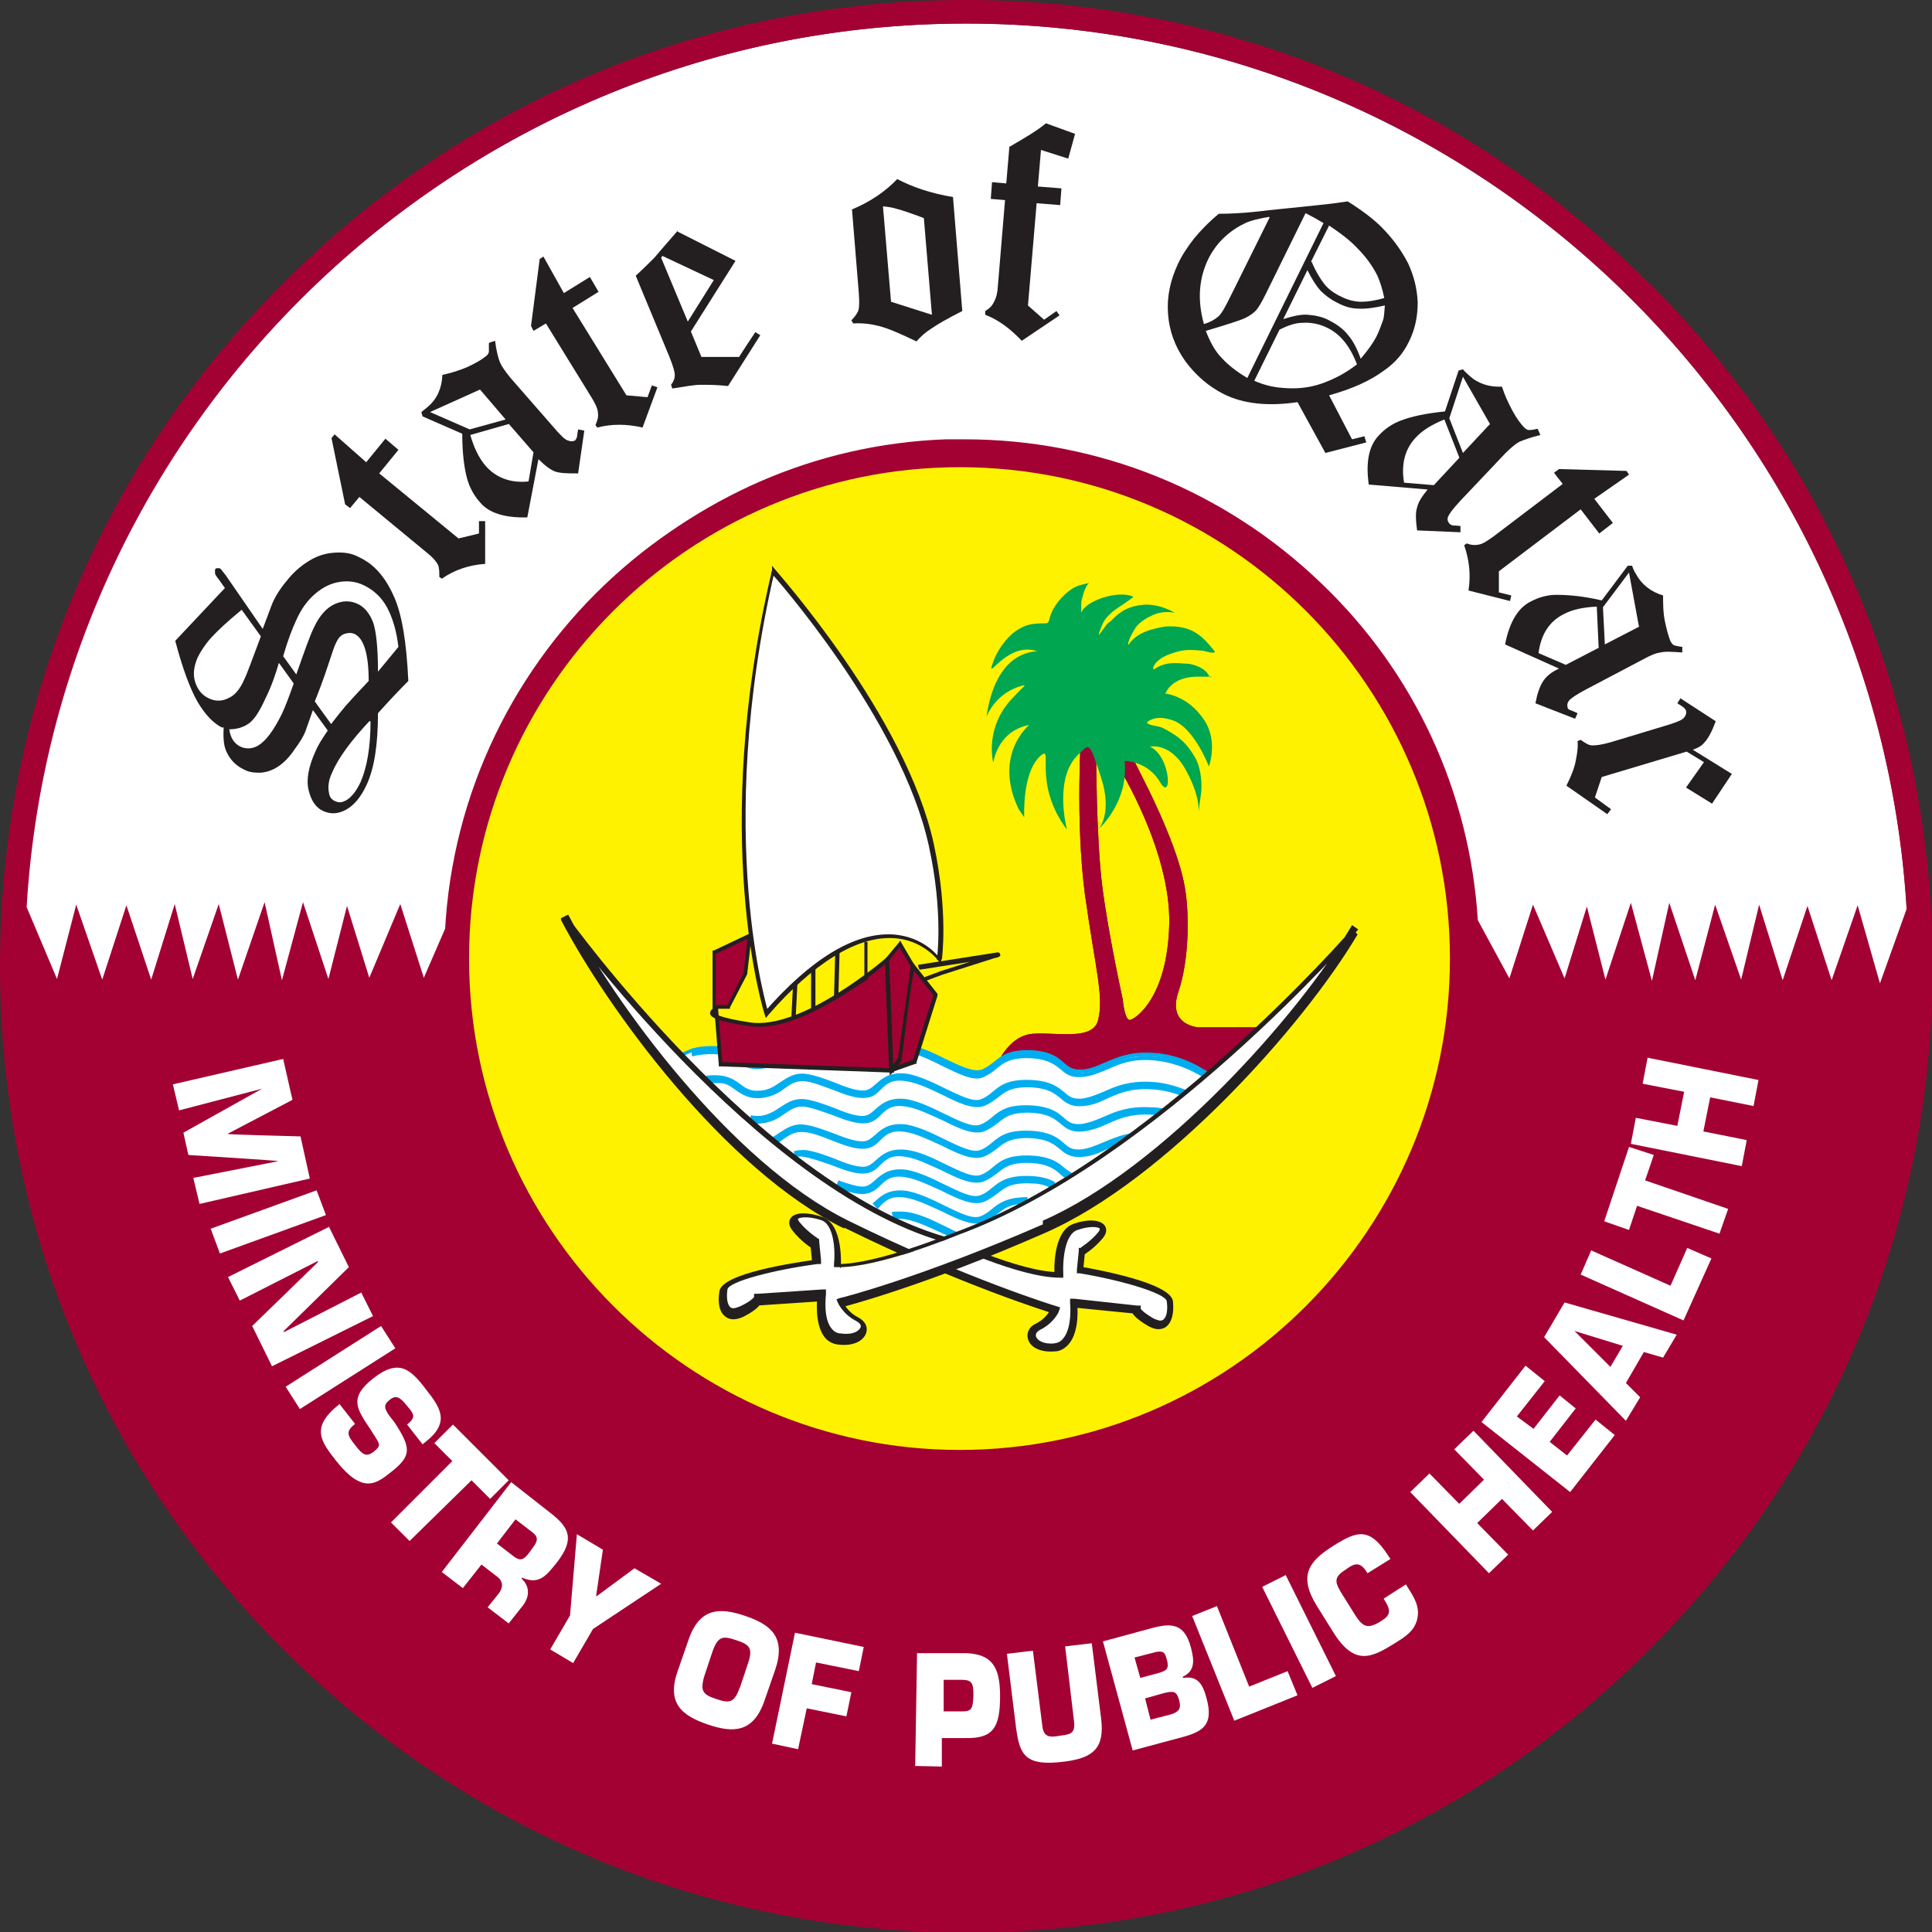 <?xml version="1.0" encoding="UTF-8"?> <svg xmlns="http://www.w3.org/2000/svg" xmlns:xlink="http://www.w3.org/1999/xlink" version="1.1" viewBox="0 0 311.8 311.8"><rect x="0" y="0" width="311.8" height="311.8" fill="#333333" stroke="none"/><defs><style> .cls-1 { fill: #a30134; } .cls-2 { fill: #00aeef; } .cls-3 { fill: #fff200; } .cls-4 { fill: #fff; } .cls-5 { fill: none; } .cls-6 { fill: #231f20; } .cls-7 { fill: #00a650; } .cls-8 { clip-path: url(#clippath); } </style><clipPath id="clippath"><rect class="cls-5" width="311.8" height="311.8"></rect></clipPath></defs><g><g id="Layer_1"><g id="surface1"><path class="cls-4" d="M155.9,3.8C72,3.8,3.8,72,3.8,155.9s68.2,152.1,152.1,152.1,152.1-68.2,152.1-152.1S239.8,3.8,155.9,3.8"></path><g class="cls-8"><path class="cls-1" d="M155.9,3.8c80.8,0,147,63.3,151.8,142.9l-4.3,12-3.6-12.6-4.2,12.1-3.9-12-4,12-3.8-12.2-2.9,12.1-4.2-12.1-3.2,12.2-4.2-12.5-2.8,12.6-3.4-12.6-4.1,12.4-3-11.8-3.6,11.6-5.1-11.9-3.8,11.9-5.1-9.4c-1.3-20.7-10.2-40-25.3-54.4-15.5-14.9-35.9-23.2-57.5-23.2s-2.1,0-3.1,0c-42.4,1.6-76.3,34.9-79.6,76.3l-4.6,10.6-3.8-11.9-5,11.9-3.6-11.6-3,11.8-4.1-12.4-3.4,12.6-2.8-12.6-4.3,12.5-3.1-12.2-4.2,12.1-2.9-12.1-3.8,12.2-4-12-3.9,12-4.2-12.1-3.1,12-4.9-11.6C9,67,75.2,3.8,155.9,3.8M74.7,157c-1.7-44.6,33.3-82.3,78-83.9,1,0,2,0,3,0,43.8,0,79.3,34.3,80.9,78,0,1,0,2,0,3.1-1.9,18-6.4,32-12.4,43-13.8,21.9-37.8,36.9-65.6,37.9-1,0-2,0-3,0-33.2,0-61.7-19.8-74.2-48.4-2.7-6.6-4.5-13.1-5.6-18.9-.6-3.5-1-7-1.1-10.7M266.1,45.7C236.7,16.2,197.6,0,155.9,0S75.1,16.2,45.7,45.7C16.2,75.1,0,114.3,0,155.9s16.2,80.8,45.7,110.3c29.5,29.4,68.6,45.7,110.3,45.7s80.8-16.2,110.2-45.7c29.4-29.4,45.7-68.6,45.7-110.3s-16.2-80.8-45.7-110.2"></path></g><path class="cls-3" d="M73.7,154.7c0-44.9,36.3-81.3,81.2-81.3s81.2,36.4,81.2,81.3-36.3,81.3-81.2,81.3-81.2-36.4-81.2-81.3"></path><path class="cls-1" d="M154.9,238c45.9,0,83.2-37.4,83.2-83.3s-37.3-83.3-83.2-83.3-83.2,37.4-83.2,83.3,37.3,83.3,83.2,83.3M75.7,154.7c0-43.7,35.5-79.3,79.2-79.3s79.1,35.6,79.1,79.3-35.5,79.3-79.1,79.3-79.2-35.6-79.2-79.3"></path><path class="cls-1" d="M180.6,123.9s8.4,13.5,8.1,25.3c-.3,11.8-5.4,15.2-6.3,15.4-.9.2-1.2-3.3-1.2-3.3,0,0-2.3-10.4-3.3-18.2-1-7.8-1-22.3-1-22.3l-2.4-3s-1,14.5.6,26.6c1.7,12.1,3.1,16.5,2.1,20.3-1,3.8-8.8,1.3-11.8,2.4-3,1-4.5,4.7-4.5,4.7l33,2.8,10.2-8.8h-10.7s-5.1-.3-3.2-5.8c1.7-5,1.9-13,.8-17.9-1.4-6.6-6.4-16.2-6.4-16.2l-2.7-5.4-7.4-2.7"></path><path class="cls-1" d="M180.6,123.9s8.4,13.5,8.1,25.3c-.3,11.8-5.4,15.2-6.3,15.4-.9.2-1.2-3.3-1.2-3.3,0,0-2.3-10.4-3.3-18.2-1-7.8-1-22.3-1-22.3l-2.4-3s-1,14.5.6,26.6c1.7,12.1,3.1,16.5,2.1,20.3-1,3.8-8.8,1.3-11.8,2.4-3,1-4.5,4.7-4.5,4.7l33,2.8,10.2-8.8h-10.7s-5.1-.3-3.2-5.8c1.7-5,1.9-13,.8-17.9-1.4-6.6-6.4-16.2-6.4-16.2l-2.7-5.4-7.4-2.7"></path><path class="cls-4" d="M195.6,173.1c-11.7,10.1-26.5,21-41.3,26.3l-2,.5c-15.4-4.5-30.9-17.7-42.5-29.7l1.7-.7s2-.7,4.7-.3c2.7.3,3,2.7,6.4,2.4,3.4-.3,4.1-3,7.1-2.7,3,.3,6.7,2.7,9.4,2.7s2.7-3.4,7.1-2.7c4.4.7,9.4,5.1,12.1,4.1,2.7-1,2.7-3.4,8.1-3,5.4.3,4.4,3.4,8.1,3,3.7-.3,5.4-3,11.1-2.7,4.6.3,8.1,2.5,9.3,3.4"></path><path class="cls-2" d="M195.4,172.8c-14.9,12.9-28.8,21.8-41.2,26.3h0s-2,.5-2,.5h.2c-15.8-4.6-31.7-18.6-42.3-29.6v.5c-.1,0,1.6-.7,1.6-.7,0,0,2-.6,4.6-.3,1.1.1,1.8.6,2.5,1.1,1,.7,2,1.4,4,1.2,1.7-.2,2.7-.9,3.7-1.6,1-.7,1.9-1.3,3.3-1.1,1.4.2,3,.8,4.5,1.4,1.8.7,3.5,1.4,5,1.4s2-.7,2.7-1.3c1-.9,1.9-1.8,4.3-1.4,1.9.3,3.9,1.3,5.9,2.3,2.5,1.2,4.8,2.4,6.4,1.8.9-.4,1.6-.9,2.2-1.4,1.2-1,2.3-1.9,5.8-1.7,2.7.2,3.7,1,4.6,1.8.8.7,1.6,1.4,3.5,1.2,1.5-.1,2.7-.7,4-1.2,1.8-.8,3.7-1.7,7.1-1.5,4.5.3,7.9,2.4,9.2,3.3l.4-.5c-1.3-.9-4.8-3.2-9.5-3.4-3.5-.2-5.5.7-7.4,1.5-1.2.5-2.4,1.1-3.8,1.2-1.6.1-2.2-.4-3-1.1-.9-.8-2.1-1.8-5-2-3.7-.2-5,.8-6.2,1.8-.6.5-1.2.9-2,1.3-1.4.5-3.6-.6-5.9-1.7-2-1-4.1-2-6.1-2.3-2.7-.4-3.8.6-4.8,1.5-.7.6-1.3,1.2-2.3,1.2s-3-.6-4.8-1.3c-1.6-.6-3.2-1.2-4.6-1.4-1.7-.2-2.7.5-3.8,1.2-.9.6-1.9,1.3-3.4,1.4-1.8.2-2.7-.4-3.6-1.1-.7-.5-1.5-1.1-2.8-1.2-2.7-.3-4.8.3-4.9.4,0,0-1.7.7-1.7.7l-.4.2.3.3c10.6,11.1,26.7,25.2,42.6,29.8h0s0,0,0,0l2-.5h0c12.5-4.5,26.4-13.4,41.4-26.4"></path><path class="cls-7" d="M193.7,130.9v.5s0-.1,0-.5"></path><path class="cls-7" d="M188.1,111.9s.9-2.7,5.2-2.7,1.3.1,1.9.1c-.4-1.4-2.6-2.2-3.8-2.2-.9,0-3.2-.5-5.1.9-.4.3-.5-1.8,4-2.9,1.2-.3,2.4-.2,3.6-.1.6,0,1.8.6,2.2.2-1.9-2.4-3.4-3.9-6.6-4.1-1.4,0-1.1-.1-2.9.3-.8.2-3.2.7-4.5,2.7,0,0-.3-.4,1.1-2.7.7-1.1,2.1-1.8,3-2.2.7-.3,2-.6,3.4-.3-1.9-1.1-3.8-1.4-5-1.3-2.3.2-3.7.9-5.3,2.6-.5.5-.2-.2-1.8,2.1-.5.7.3-1.4.7-2.1.4-.6.9-1.1,1.5-1.6.5-.4,2.9-1.9,3.2-2.3-2.4-1.1-7.7.6-8.4,2.6,0,.3,0-1.2,0-1.7.6-3,1.4-3.2,1.4-3.2-1,.5-2.3,0-4.7,2.6-2.6,3-1.3,4-2.6,4-2.1,0-3.1.2-4.6,1.2-1.5,1-3.3,3.3-4,5.9-.3,1.4,2.9-4.1,7.4-2.6-1.8.1-6.8,1-8.2,10.6,0,0,1.4-4,6-5.1.5-.1-.2.3-2.1,2.4-3,3.3-3.4,7.4-2.8,10.1,0,0,.6-5.1,5.8-6.1,0,0-5.9,4.8-1.7,13.6l.9,1.3s-.4-7.2,2.6-9.9c2.3-2-1.4,4.3,4.3,11.9,0,0-2.3-8.5,2-12.3,1.6-1.4,1.5-2.3,3.5,3.9,1.9,5.8-.4,8.3-.4,8.3,0,0,4.9-4.3,4.2-11,0,0,3.7,0,5.7,3.4,2,3.4,1.8-4.1-1.6-5.7,0,0,3.4-.8,5.9,4,2,3.7,1.9,5.7,2,6.5,0-1.4.4-2.6.4-4s-.2-3-.8-4.3c-.6-1.2-1.6-2.6-2.6-3.4-.9-.8-1.9-1.3-2.8-1.8-.8-.4-1.9-.3-2.6-.8.1-.3.3-.4.6-.5,1.1-.6,2.6-.3,3.7.1,3.4,1.3,5.7,7.4,5.7,7.4,0,0,1.5-4-.7-7.4-2.7-4.2-6.6-4.4-6.6-4.4"></path><path class="cls-2" d="M194.9,174.5c.3.2.4.3.4.3l.4-.5s-.2-.1-.5-.4"></path><path class="cls-2" d="M111.7,170.5s2-.6,4.6-.3c1.1.1,1.8.6,2.5,1.1,1,.7,2,1.4,4,1.2,1.7-.2,2.7-.9,3.7-1.6,1-.7,1.9-1.3,3.3-1.1,1.4.2,3,.8,4.5,1.4,1.8.7,3.5,1.3,5,1.3,1.3,0,2-.7,2.7-1.3.9-.9,1.9-1.8,4.3-1.4,1.9.3,3.9,1.3,5.9,2.3,2.5,1.2,4.8,2.4,6.4,1.8.9-.4,1.6-.9,2.2-1.4,1.2-1,2.3-1.9,5.8-1.7,2.7.2,3.7,1.1,4.6,1.8.8.7,1.6,1.4,3.5,1.2,1.5-.1,2.7-.7,4-1.2,1.8-.8,3.7-1.7,7.1-1.5,4.5.3,7.9,2.4,9.2,3.3l.4-.5c-1.3-.9-4.8-3.2-9.5-3.4-3.5-.2-5.6.7-7.4,1.5s-2.4,1-3.8,1.2c-1.6.1-2.3-.4-3-1.1-.9-.8-2.1-1.8-5-2-3.7-.2-5,.8-6.2,1.8-.6.5-1.2.9-2,1.3-1.4.5-3.6-.6-5.9-1.7-2-1-4.1-2-6-2.3-2.7-.4-3.8.6-4.8,1.5-.7.6-1.3,1.2-2.3,1.2-1.4,0-3-.6-4.7-1.3-1.6-.6-3.2-1.2-4.7-1.4-1.7-.2-2.7.5-3.8,1.2-.9.6-1.9,1.3-3.4,1.4-1.8.2-2.7-.4-3.6-1.1-.7-.5-1.5-1.1-2.8-1.3-2.7-.3-4.8.3-4.9.4"></path><path class="cls-2" d="M192.1,176.2c-2.1-.9-4.2-1.5-6.3-1.6-3.6-.2-5.7.7-7.5,1.5-1.2.5-2.3,1-3.7,1.2-1.5.1-2-.3-2.8-1-1-.8-2.1-1.8-5.2-2-3.8-.2-5.1.8-6.4,1.9-.6.5-1.1.9-1.9,1.2-1.2.5-3.4-.6-5.7-1.7-2-1-4.1-2-6.1-2.4-2.8-.4-4.1.7-5.1,1.6-.7.6-1.2,1.1-2.1,1.1-1.3,0-2.9-.6-4.6-1.3-1.6-.6-3.2-1.2-4.7-1.4-1.8-.2-2.9.6-4,1.3-.9.6-1.8,1.3-3.2,1.4-1.7.2-2.5-.4-3.4-1.1-.7-.5-1.6-1.1-2.9-1.3-.8-.1-1.6-.1-2.5,0v1.2c.9,0,1.7,0,2.4,0,1,.1,1.6.6,2.3,1.1,1,.7,2.1,1.5,4.2,1.3,1.8-.2,2.9-.9,3.8-1.6,1-.7,1.8-1.2,3.1-1.1,1.4.1,2.9.8,4.4,1.3,1.8.7,3.5,1.4,5.1,1.4s2.2-.7,2.9-1.4c.9-.9,1.8-1.7,4.1-1.3,1.9.3,3.9,1.3,5.8,2.2,2.6,1.3,4.9,2.4,6.7,1.8,1-.4,1.6-.9,2.3-1.4,1.1-.9,2.2-1.8,5.6-1.6,2.6.2,3.5,1,4.4,1.7.8.7,1.7,1.5,3.7,1.3,1.6-.1,2.8-.7,4.1-1.3,1.8-.8,3.7-1.6,6.9-1.4,2,.1,4,.6,5.9,1.5"></path><path class="cls-2" d="M188.2,179c-.9-.2-1.7-.3-2.5-.3-3.6-.2-5.7.7-7.5,1.5-1.2.5-2.3,1-3.7,1.2-1.5.1-2-.3-2.8-1-.9-.8-2.1-1.8-5.2-2-3.8-.2-5.1.8-6.4,1.9-.6.5-1.1.9-1.9,1.2-1.2.5-3.4-.6-5.7-1.7-2-1-4.1-2-6.1-2.4-2.8-.4-4.1.7-5.1,1.6-.7.6-1.2,1.1-2.1,1.1-1.3,0-2.9-.6-4.6-1.3-1.6-.6-3.2-1.2-4.7-1.4-1.8-.2-2.9.6-4,1.3-.9.6-1.8,1.2-3.2,1.4-.6,0-1,0-1.5-.1l-.3,1.2c.7.2,1.3.2,2,.1,1.8-.2,2.8-.9,3.8-1.6,1-.7,1.8-1.2,3.1-1.1,1.4.2,2.9.8,4.4,1.3,1.8.7,3.6,1.4,5.1,1.4s2.2-.7,2.9-1.4c.9-.9,1.8-1.7,4.1-1.3,1.8.3,3.8,1.3,5.8,2.2,2.6,1.3,4.9,2.4,6.7,1.8,1-.4,1.6-.9,2.3-1.4,1.1-.9,2.2-1.8,5.6-1.6,2.6.2,3.5,1,4.4,1.7.8.7,1.7,1.5,3.7,1.3,1.6-.2,2.8-.7,4.1-1.3,1.8-.8,3.7-1.6,6.9-1.4.7,0,1.5.1,2.3.3"></path><path class="cls-2" d="M182.5,182.9c-1.7.3-3.1.9-4.3,1.4-1.2.5-2.3,1-3.7,1.2-1.5.1-2-.3-2.8-1-.9-.8-2.1-1.8-5.2-2-3.8-.2-5.1.8-6.4,1.9-.6.5-1.1.9-1.9,1.2-1.2.5-3.4-.6-5.7-1.7-2-1-4.1-2-6.1-2.4-2.8-.4-4.1.7-5.1,1.6-.7.6-1.2,1.1-2.1,1.1-1.3,0-2.9-.6-4.7-1.3-1.6-.6-3.2-1.2-4.7-1.4-1.8-.2-2.9.6-4,1.3-.3.2-.7.5-1.1.7l.6,1.1c.4-.2.8-.5,1.2-.8,1-.7,1.8-1.2,3.2-1.1,1.4.1,2.9.7,4.4,1.3,1.8.7,3.6,1.4,5.1,1.4s2.2-.7,2.9-1.4c.9-.9,1.8-1.7,4.1-1.3,1.8.3,3.8,1.3,5.8,2.2,2.6,1.3,4.9,2.4,6.7,1.8,1-.4,1.6-.9,2.3-1.4,1.1-.9,2.2-1.8,5.6-1.6,2.6.2,3.5,1,4.4,1.7.8.7,1.7,1.5,3.7,1.3,1.6-.1,2.8-.7,4.1-1.3,1.2-.5,2.4-1.1,4-1.3"></path><path class="cls-2" d="M128.3,186.8c.5-.2.9-.2,1.4-.1,1.3.2,2.9.8,4.4,1.3,1.8.7,3.6,1.4,5.1,1.4s2.2-.7,2.9-1.4c.9-.9,1.8-1.7,4.1-1.3,1.8.3,3.8,1.3,5.8,2.2,2.6,1.3,4.9,2.4,6.7,1.8,1-.4,1.6-.9,2.3-1.4,1.1-.9,2.2-1.8,5.6-1.6,2.6.2,3.6,1,4.4,1.7.4.4.9.8,1.5,1l.5-1.1c-.4-.2-.8-.5-1.2-.8-.9-.8-2.1-1.8-5.2-2-3.8-.2-5.1.8-6.4,1.9-.6.5-1.1.9-1.9,1.2-1.3.5-3.4-.6-5.7-1.7-2-1-4.1-2-6.1-2.3-2.8-.4-4.1.7-5.1,1.6-.7.6-1.2,1.1-2.1,1.1-1.3,0-2.9-.6-4.6-1.3-1.6-.6-3.2-1.2-4.7-1.4-.7,0-1.3,0-1.9.2"></path><path class="cls-2" d="M170.3,190.8c-1-.6-2.2-.9-3.8-1-3.8-.2-5.2.9-6.4,1.9-.6.5-1.1.9-1.9,1.2-1.3.5-3.4-.6-5.7-1.7-2-1-4.1-2-6.1-2.4-2.8-.4-4.1.7-5.1,1.6-.7.6-1.2,1.1-2.1,1.1s-2.5-.5-3.9-1l-.4,1.1c1.5.6,3,1.1,4.3,1.1s2.2-.7,2.9-1.4c.9-.9,1.8-1.7,4.1-1.3,1.8.3,3.8,1.3,5.8,2.2,2.6,1.3,4.9,2.4,6.7,1.8,1-.4,1.6-.9,2.3-1.4,1.1-.9,2.2-1.8,5.6-1.6,1.4,0,2.4.4,3.3.9"></path><path class="cls-2" d="M165.8,193.2c-3.3,0-4.6,1-5.7,1.9-.6.5-1.1.9-1.9,1.2-1.3.5-3.4-.6-5.7-1.7-2-1-4.1-2-6.1-2.4-2.8-.4-4.1.7-5.1,1.6-.2.2-.3.3-.5.4l.8.9c.2-.2.4-.3.5-.5.9-.9,1.8-1.7,4.1-1.3,1.8.3,3.8,1.3,5.8,2.2,2.6,1.3,4.9,2.4,6.7,1.8,1-.4,1.6-.9,2.3-1.4,1.1-.9,2.1-1.7,4.9-1.6"></path><path class="cls-2" d="M154.9,199c-.8-.3-1.6-.7-2.4-1.1-2-1-4.1-2-6.1-2.3-.9-.1-1.7-.1-2.5,0l.3,1.2c.6-.1,1.2-.2,2,0,1.8.3,3.8,1.3,5.8,2.2.9.4,1.7.8,2.5,1.2"></path><path class="cls-4" d="M91,147.9s31,43.2,61.3,52c0,0,12.1,5.7,18.5,5.7,0,0-.3-6.7,2.7-7.8,3-1,5.4-.3,4,1.3-1.4,1.7-3,2.7-3,2.7l-.3,3s14.1,2.4,14.5,5.1c.3,2.7-.7,4.7-3,3.4-2.4-1.4-2.4-2-2.4-2l-10.1-1s.7,6.7-3,7.1c-3.7.3-4.7-2.4-2.7-3.4,2-1,2.7-2.7,2.7-2.7,0,0-14.5-4.4-33.7-13.8-19.2-9.5-38.1-35.4-45.5-49.6"></path><path class="cls-6" d="M136.2,198.1c19,9.4,33.6,13.8,33.8,13.9l-.4-.8s-.6,1.5-2.4,2.4c-1.1.5-1.6,1.5-1.3,2.5.3,1.2,1.8,2.2,4.3,2,.9,0,1.7-.5,2.3-1.2,1.8-2.1,1.4-6.4,1.3-6.6l-.7.7,10.1,1-.6-.6c0,.5.5,1.3,2.7,2.6,1.4.8,2.3.5,2.8.2,1-.7,1.4-2.2,1.2-4.2-.4-2.9-11.6-5-15-5.6l.5.7.3-3-.3.5c0,0,1.8-1.1,3.2-2.8.8-1,.5-1.7.3-2-.8-1.1-3.1-1-5-.3-3.4,1.1-3.2,7.6-3.1,8.4l.6-.6c-6.2,0-18.1-5.6-18.3-5.7h0s0,0,0,0c-29.8-8.6-60.7-51.3-61-51.8l-1,.6c7.4,14.2,26.4,40.4,45.8,49.9M90.5,148.2c.3.4,31.5,43.5,61.7,52.2h0c.5.2,12.3,5.8,18.8,5.8h.6v-.6c-.1-1.7.1-6.4,2.3-7.1,2-.7,3.4-.5,3.6-.2,0,0,0,.2-.2.5-1.3,1.6-2.9,2.5-2.9,2.6h-.3c0,.1,0,.5,0,.5l-.3,3v.6c0,0,.5,0,.5,0,6.6,1.1,13.8,3.2,14,4.5.2,1.4,0,2.6-.6,3-.4.3-1,0-1.5-.2-1.9-1.1-2.1-1.6-2.1-1.6,0,0,0,0,0,.1v-.6h-.6c0,0-10.1-1.1-10.1-1.1h-.7c0,0,0,.7,0,.7,0,0,.4,3.9-1.1,5.7-.4.5-.8.7-1.4.8-1.8.2-2.8-.5-3-1.1-.1-.4.1-.8.7-1.1,2.2-1.1,3-2.9,3-3l.2-.6-.6-.2c-.1,0-14.7-4.5-33.6-13.8-19-9.4-37.8-35.2-45.2-49.4"></path><path class="cls-4" d="M218.7,150.3s-32.3,37.5-64.4,49.1c0,0-12.6,5.3-19.2,5.1,0,0,.5-6.6-2.5-7.6-3.1-1.1-5.5-.5-4.2,1.2,1.3,1.7,3,2.7,3,2.7l.3,3s-14.6,2-15,4.6c-.4,2.6.6,4.6,3,3.4,2.5-1.3,2.5-1.9,2.5-1.9l10.4-.7s-.9,6.6,2.9,7c3.8.4,4.9-2.2,2.9-3.2-2-1-2.7-2.7-2.7-2.7,0,0,12.9-3.2,32.8-11.9,20-8.7,42.2-34.3,50.2-47.9"></path><path class="cls-6" d="M168.3,197.6c-19.7,8.6-32.6,11.9-32.8,11.9h0s0,0,0,0l-.5.2.2.5c0,0,.8,1.9,3,3,.5.3.8.6.7,1-.2.5-1.1,1.3-3.2,1-.6,0-1.1-.3-1.5-.8-1.4-1.7-.9-5.4-.9-5.5v-.8c.1,0-.6,0-.6,0l-10.4.7h-.6s0,.6,0,.6c0,0,0-.1,0-.1,0,0-.3.6-2.2,1.5-.5.2-1.2.5-1.6.2-.5-.4-.7-1.5-.5-2.9.2-1.3,7.7-3.2,14.5-4.1h.6c0,0,0-.7,0-.7l-.3-3v-.3s-.3-.2-.3-.2c0,0-1.6-1-2.9-2.6-.2-.3-.3-.5-.2-.5.2-.2,1.5-.5,3.7.2,2.2.7,2.3,5.3,2.1,7v.6c0,0,.6,0,.6,0,6.6.1,18.9-5,19.4-5.2,31.8-11.6,64.3-48.9,64.6-49.3l-1-.7c-8.6,14.6-30.7,39.3-49.9,47.7M218.2,149.9c-.3.4-32.6,37.5-64.1,49-.2,0-12.6,5.2-19,5.1l.6.7c0-.3.5-7.1-3-8.3-2-.7-4.4-.9-5.1.2-.2.3-.5,1,.3,2,1.4,1.8,3.2,2.9,3.2,2.9l-.3-.5.3,3,.5-.7c-3.5.5-15.1,2.2-15.5,5.1-.3,1.9,0,3.4,1,4.1.5.4,1.4.7,2.9,0,2.3-1.2,2.8-2,2.8-2.4l-.6.6,10.4-.7-.7-.7c0,.2-.5,4.2,1.1,6.4.6.8,1.4,1.2,2.3,1.3,2.6.3,4.1-.7,4.5-1.9.3-1-.2-1.9-1.3-2.5-1.8-.9-2.4-2.4-2.4-2.4l-.4.8c.1,0,13.1-3.3,32.9-12,19.5-8.5,41.8-33.5,50.5-48.2"></path><path class="cls-1" d="M143.3,154.8s-13.5,11.8-22.2,10.4c-8.8-1.3-5.4-2.4-5.4-2.4l.7,8.8,27.6,1"></path><path class="cls-6" d="M143.9,172.4l-27.6-1,.3.3-.7-8.8v-.4s-.4.1-.4.1c-.2,0-.9.3-.9.9,0,.6.8,1.3,6.3,2.1,8.8,1.4,22-10,22.5-10.5l-.6-.2.7,17.9.4-.4ZM143,154.6c-.1.1-13.5,11.7-22,10.4-5.3-.8-5.7-1.5-5.7-1.5,0,0,0,0,0,0,0,0,.2-.2.4-.2l-.4-.3.7,8.8v.3s.3,0,.3,0l27.6,1h.4s0-.4,0-.4l-.7-17.9v-.7"></path><path class="cls-1" d="M147.3,155.8l3.7,4.7-3.4,10.8-3.7,1.4,3.4-16.9Z"></path><path class="cls-6" d="M144,173l3.7-1.3h.2c0,0,0-.2,0-.2l3.4-10.8v-.2c0,0,0-.1,0-.1l-3.7-4.7-.5-.6v.7c-.1,0-3.5,16.9-3.5,16.9v.6c-.1,0,.5-.2.5-.2ZM147,156l3.7,4.7v-.3c0,0-3.4,10.8-3.4,10.8l.2-.2-3.7,1.3.5.4,3.4-16.9"></path><path class="cls-1" d="M145.3,152.5l2,3.4-2,15.2-1.3,1.7-.7-17.9"></path><path class="cls-6" d="M142.9,154.8l.7,17.9v.9s.6-.7.6-.7l1.3-1.7h0c0,0,0-.2,0-.2l2-15.2h0c0-.1,0-.2,0-.2l-2-3.4-.2-.4-.3.4-2,2.4h0c0,.1,0,.2,0,.2ZM145,152.6l2,3.4v-.2s-2.1,15.2-2.1,15.2v-.2c0,0-1.3,1.7-1.3,1.7l.6.2-.7-17.9v.2c0,0,1.9-2.4,1.9-2.4"></path><path class="cls-4" d="M123.7,163.6s-9.1-28,1-71.5c0,0,21,23.4,25.6,44.2,2.4,11.1,1.3,18.6,1.3,18.6,0,0-9.1-12.8-28,8.8"></path><path class="cls-6" d="M152,154.9c0,0,1.1-7.6-1.3-18.7-4.5-20.7-25.5-44.1-25.7-44.4l-.4-.5v.7c-10.2,43.1-1.3,71.4-1.2,71.7l.2.6.4-.5c7.3-8.4,14.3-12.7,20.1-12.4,4.8.2,7.3,3.6,7.3,3.6l.5.7v-.9ZM124,163.5c0-.3-8.9-28.4,1-71.3l-.6.2c.2.2,21,23.5,25.5,44.1,2.4,10.9,1.3,18.4,1.3,18.4h.6c-.1-.3-2.6-3.8-7.8-4.1-6.1-.3-13.1,3.9-20.7,12.6"></path><path class="cls-1" d="M115.3,153.7l5.7-2.7-.7,6.1-2.7,5.4h-2.4"></path><path class="cls-6" d="M115.3,162.8h2.5v-.2c0,0,2.8-5.4,2.8-5.4h0c0,0,0-.1,0-.1l.7-6.1v-.5c0,0-.4.2-.4.2l-5.7,2.7h-.2v9.4h.3ZM115.4,154l5.7-2.7-.4-.3-.7,6.1h0c0-.1-2.7,5.3-2.7,5.3l.3-.2h-2.4l.3.3v-8.8"></path><path class="cls-6" d="M134.8,153.5l-.2,7.3v.7s.5-.3.5-.3l4.7-3h.2c0-.1,0-.3,0-.3v-5.9c.1,0-.5,0-.5,0v5.9c-.1,0,0-.3,0-.3l-4.7,3,.5.3.2-7.3"></path><path class="cls-6" d="M130.9,156.3v6.4s.7,0,.7,0v-6.4s-.7,0-.7,0Z"></path><path class="cls-6" d="M128,158.6l-.3,5.9h.7s.3-5.9.3-5.9h-.7Z"></path><path class="cls-6" d="M148.4,156.5l12.8-2c-.2,0-.4,0-.4-.3,0-.2,0-.4.2-.4l-9.1,2.9s-2.7,1-2.7,1v.3c.1,0,.2.3.2.3l2.7-1s9.1-2.9,9.1-2.9c.2,0,.3-.2.2-.4,0-.2-.2-.3-.4-.3l-12.8,2v.3"></path><path class="cls-6" d="M59.6,116.4c-2.9,3.1-5,5.9-6,8.3-.6,1.2-.7,2.3-.5,3.3.1.7.5,1.1,1,1.3.6.3,1.1.2,1.7-.1.9-.5,1.7-1.5,2.4-3,1-2.3,1.6-5.5,1.6-9.8M53.4,116.9c1-1.3,1.8-2.3,2.4-3,.7-.8,1.9-2.1,3.7-4,0-4.4-.8-6.9-2.3-7.6-.5-.2-1-.2-1.6,0s-1,.7-1.3,1.3c-.4.8-.7,1.8-1.1,3-1.1,3.4-2,5.6-2.4,6.6l2.6,3.6ZM47.8,108.9c1.3-3.7,2.2-6.3,2.9-7.7.9-1.9,2-3.1,3.3-3.7,1.3-.6,2.6-.6,3.8,0,1,.5,1.8,1.4,2.4,2.9.5,1.4.8,4.1.8,8l3.3-4c-.3-2.5-.9-4.6-1.8-6.3-.9-1.7-2.2-2.9-3.9-3.7-1.1-.5-2.3-.7-3.7-.5-1.4.2-2.7.8-4,1.9-1.3,1.1-2.3,2.5-3.1,4.3-.7,1.5-1.4,3.4-2.1,5.8l2.3,3.2ZM45,107c-.6,2.1-1.3,4-2.2,5.8-.9,2-1.8,3.4-2.7,4-.9.6-1.9.9-3.1.9.2,1.4.8,2.3,1.8,2.8.9.4,1.9.4,2.9-.2,1.3-.8,2.5-2.5,3.8-5.1.6-1.3,1.2-2.9,1.9-4.9l-2.3-3.2ZM38.9,98.5c-2.2,1.8-3.8,3.3-4.8,4.4-1,1.1-1.7,2.2-2.2,3.2-.6,1.4-.8,2.7-.4,4,.4,1.2,1.1,2.1,2.2,2.6,1,.5,2.1.5,3.1,0,1-.4,1.9-1.4,2.6-3,.5-1,1.3-3.3,2.7-7l-3.1-4.3ZM28.3,103.4l8-8.5-1-1.4c-.4-.5-.6-.8-.6-1s0-.3,0-.5c0-.2.2-.3.3-.3.1,0,.3,0,.4,0,.2,0,.5.5,1,1.1l6,8.7,1.5-4c.5-1.2,1.3-2.5,2.4-3.8,1.1-1.4,2.3-2.4,3.6-3.2,1.3-.8,2.6-1.2,4-1.3s2.7,0,4,.7c2.4,1.1,4.2,3.1,5.6,6.2,1.4,3,2.1,7.6,2.4,13.8-1.5,1.5-3.1,3.2-4.9,5.2,0,5.1-.6,9-1.9,11.7-.9,1.9-2,3.2-3.3,3.9-1.3.7-2.5.7-3.6.2-1.2-.5-2-1.7-2.4-3.4-.4-1.7,0-3.8,1.1-6.2.4-1,1.1-2.1,2-3.4l-2.4-3.3-1.2,3.4c-.3.8-.9,1.8-1.8,3-.8,1.2-1.7,2.1-2.6,2.7-.9.6-1.8.9-2.8,1-.9,0-1.8,0-2.7-.5-1.3-.6-2.3-1.6-2.9-3-.4-.9-.5-2.2-.4-3.8h-.3c-1.4-.7-2.7-2.1-3.9-4.1-1.2-2.1-2.4-5.3-3.6-9.8"></path><path class="cls-6" d="M55.7,81.4l-2.2-10.7.5-.6,5.1,4.5,3.1-3.8,2.1,1.8-3.1,3.8,12.8,10.5,3.3-.8v-2s1,0,1,0v6.9c-2.7.2-5,1-7,2.4l-.4-.3c0-.8,0-1.4-.2-1.9-.3-.6-.9-1.3-1.8-2l-10.9-9-1.5,1.8"></path><path class="cls-6" d="M82.2,68.4l-6.3,1.8c.6,2.1,1.4,3.7,2.4,4.9,1.7,2,4.1,2.9,7,2.6l.8-4.7-4-4.6ZM77.4,62.9l-8,3.6,6.4,2.8,5.8-1.6-4.1-4.8ZM79,55.3l.9-.3c.2,1.6.5,2.8.8,3.5.3.7.9,1.5,1.7,2.5l6.9,7.9c1.1,1.3,1.9,2.1,2.4,2.2.5.2.8.1,1.1,0,.1-.1.2-.3.3-.5,0-.1.1-.6.2-1.3l1,.2-1,6.9c-1.6,0-2.8,0-3.7-.3-.8-.3-1.7-1-2.7-2l-1.8,9.4c-3.6.1-6.2-.7-7.6-2.4-1-1.1-1.7-2.4-2.1-3.8-.5-1.8-.8-4.3-.8-7.3l-6.4-2.8-.2-.7c.5-.4.9-.7,1.1-.9,1.5-1.3,2.2-3,2.3-5.1,1.4-.3,2.7-.7,4.1-1.3,1.3-.6,2.3-1.2,2.9-1.7.3-.2.4-.4.5-.7,0-.2,0-.7,0-1.4"></path><path class="cls-6" d="M85.7,52.6l1.4-10.8.6-.4,3.3,5.9,4.2-2.6,1.4,2.4-4.2,2.6,8.7,14.1,3.4.3.7-1.9.9.3-2.4,6.5c-2.6-.6-5-.6-7.3,0l-.3-.4c.3-.7.5-1.3.4-1.9,0-.7-.4-1.5-1-2.5l-7.4-12-2,1.2"></path><path class="cls-6" d="M106.9,41.3l-.2.3,4.3,10.3,4.2-6.7-8.3-3.9ZM109.2,37.3l9.5,4.8-7.2,11.4,1.7,4.1h6.1c0-.1,2.6-4,2.6-4l.8.5-5.2,8.2c-1.8-.2-3.3-.2-4.4-.2-1.1,0-2.6.3-4.6.6l-.2-.6c.4-.5.6-1,.6-1.6,0-.5-.3-1.5-.9-3l-5.4-13c1.2-1.1,2.2-2.1,3-2.9.5-.6,1.8-2.1,3.8-4.4"></path><path class="cls-6" d="M143.8,48.7l6.6,2.1-1.3-15.6c-2.1-.8-3.6-1.3-4.4-1.5-.6-.2-1.3-.3-2.2-.4l1.3,15.4ZM153.8,31.8l1.5,18.4c-2.4,1.2-4.1,2.2-5.1,2.9-.8.5-1.6,1.2-2.3,2-2.5-1.2-4.5-2.1-6.1-2.5-1.2-.3-2.6-.5-4.1-.4l-.3-.5c.6-.6.9-1.1,1.1-1.5.2-.6.2-1.5.1-2.9l-1.1-13.5c2.9-1.2,5.4-2.9,7.3-4.9,2.5,1.3,5.4,2.3,9,2.9"></path><path class="cls-6" d="M173.5,21.6l-1.1,4-4.4-1.4-.5,5.9,3.8.3-.2,2.7-3.8-.3-1.4,16.5,2.6,2.3,2-1.4.5.7-6.1,4.1c-1.9-2-3.8-3.4-5.9-4.2v-.6c.5-.3,1-.7,1.2-1.1.4-.6.7-1.4.8-2.4l1.2-14.4-2.3-.2.2-2.7,2.3.2.5-5.9c2.6-1.5,4.6-2.7,5.9-3.8"></path><path class="cls-6" d="M211.7,42.3c.6,1.4,1.3,2.6,2,3.5.7.9,1.7,1.6,2.8,2.1,1,.5,2.1.8,3.2.8,1.1,0,2.3-.2,3.7-.6-.3-1.5-.7-2.7-1.1-3.6-.8-1.6-1.9-3.1-3.2-4.4-1.2-1.3-2.8-2.5-4.6-3.7l-2.9,5.8ZM207.1,51.5c1.6-.5,2.9-.8,4-.7s2.3.3,3.4.9c1.2.6,2.3,1.4,3,2.3.8.9,1.5,2.2,2.1,3.9,1.1-1.3,1.9-2.4,2.5-3.5.5-1,.8-1.9,1.1-2.7.2-.6.2-1.4.3-2.4-1.8.4-3.2.6-4.4.5-1.1,0-2.3-.4-3.4-1-1-.5-1.9-1.2-2.6-1.9-.7-.8-1.4-1.9-2.1-3.3l-3.9,7.9ZM202.3,61.4c1.8.8,3.3,1.1,4.7,1.2,2.2.2,4.3,0,6.3-.7,2-.7,3.9-1.7,5.7-3.1-1.1-2.9-2.7-4.9-4.8-5.9-1.2-.6-2.6-.9-4-.8-1.1,0-2.3.4-3.7,1.1l-4.1,8.3ZM213.6,36c-1-.6-1.9-1.1-2.9-1.6l-6.4,13c-.7,1.4-1.2,2.3-1.7,2.8s-1,.8-1.8,1.2c-.7.3-2.8,1-6.2,2,.7,1.8,1.5,3.3,2.6,4.4,1,1.1,2.4,2.2,4.1,3.2l12.3-25ZM204.8,35c-1.7.3-3,.6-3.8,1-1.1.5-2.2,1.2-3.3,2.2-1.1,1-2,2.2-2.7,3.6-1.5,3.1-1.8,6.6-.7,10.5,1-.3,1.7-.7,2.3-1.2s1.2-1.7,2.1-3.5l6.2-12.5ZM209.4,64.9c-4.7.7-8.7.3-11.9-1.3-2.4-1.2-4.5-3-6.2-5.3-1.7-2.4-2.6-4.9-2.8-7.7-.2-2.8.4-5.4,1.6-8,.7-1.5,1.6-2.8,2.6-4.1,1-1.2,2.3-2.6,4-4,1.8,0,4-.1,6.6-.4,1.4-.2,4.9-.5,10.4-1.1,1.1-.1,2.4-.3,3.8-.5,2.4,1.5,4.2,2.9,5.4,4.1,1.8,1.8,3.2,3.7,4.3,5.8,1,2.1,1.5,4.2,1.6,6.4,0,2.2-.4,4.3-1.4,6.3-.9,1.9-2.2,3.4-3.9,4.6-2.4,1.8-5.4,3.1-9,4.1l3.7,7.1,2-.5.3,1-6.6,1.7"></path><path class="cls-6" d="M240.5,68.5l-4.4-7.7-2.2,6.7,2.2,5.6,4.3-4.6ZM235.5,73.8l-2.4-6.1c-2,.8-3.6,1.8-4.6,2.9-1.8,1.9-2.4,4.4-1.9,7.3l4.8.4,4.1-4.4ZM248.2,69.3l.4.9c-1.6.4-2.7.8-3.4,1.1-.7.4-1.4,1-2.3,1.9l-7.2,7.6c-1.2,1.3-1.8,2.1-2,2.6s0,.8.2,1.1c.1.1.3.2.5.3.1,0,.6,0,1.3.1v1c0,0-7-.3-7-.3-.2-1.6-.3-2.8,0-3.7.2-.9.8-1.8,1.7-2.9l-9.5-.8c-.5-3.6,0-6.2,1.6-7.9,1-1.1,2.2-1.9,3.5-2.4,1.8-.7,4.2-1.2,7.2-1.5l2.2-6.6.7-.2c.4.5.8.8,1,1,1.4,1.3,3.2,1.9,5.3,1.8.4,1.3,1,2.6,1.7,3.9s1.4,2.2,1.9,2.7c.2.2.5.4.7.4.2,0,.7,0,1.4-.2"></path><path class="cls-6" d="M251.6,75.7l10.9.3.4.6-5.6,3.9,3,3.9-2.2,1.7-3-3.9-13.2,10v3.4s2,.5,2,.5l-.2.9-6.7-1.7c.4-2.6.1-5-.7-7.3l.4-.3c.8.3,1.4.3,1.9.2.7-.1,1.4-.6,2.4-1.3l11.2-8.5-1.4-1.8"></path><path class="cls-6" d="M264.5,101.1l-1.6-8.7-4.2,5.6.3,6,5.6-2.9ZM258,104.5l-.3-6.6c-2.2.1-4,.5-5.3,1.2-2.4,1.2-3.7,3.3-4.1,6.3l4.4,1.9,5.4-2.8ZM271.5,104.4v.9c-1.5-.1-2.7-.2-3.5,0-.8.1-1.7.5-2.8,1.1l-9.3,4.9c-1.5.8-2.4,1.4-2.7,1.8-.3.4-.3.8-.2,1.1,0,.2.2.3.4.4.1,0,.5.2,1.2.5l-.4.9-6.4-2.5c.3-1.6.7-2.7,1.2-3.5s1.3-1.5,2.6-2.1l-8.7-3.9c.7-3.6,2.1-5.9,4.1-6.9,1.3-.7,2.7-1.1,4.2-1.1,1.9,0,4.3.2,7.3.9l4.2-5.6h.7c.2.6.4,1,.6,1.3.9,1.7,2.4,2.9,4.4,3.5,0,1.4,0,2.8.3,4.2.3,1.4.6,2.5.9,3.2.2.3.3.5.5.6.2.1.6.2,1.4.3"></path><path class="cls-6" d="M279.5,124.9l-3.2,4.8-4.2-2.6,2.9-4.1-2.8-1.7-13.7,4.1-1.1,3.3,2.6,1.9-.6.8-6.6-4.6c.8-1.6,1.3-2.9,1.5-4,.2-1,.4-2.1.3-3.2l.5-.2c.7.5,1.3.9,1.9.9.6,0,1.5-.1,2.9-.5l9.6-2.9c1.2-.4,2-.7,2.3-1.1.3-.4.4-.7.3-1.1-.1-.4-.6-.7-1.4-1.2l.5-.8,5.7,3.7c-.6,1.6-1.2,2.8-1.9,3.5-.4.5-1,.8-1.8,1.1"></path><path class="cls-4" d="M28.9,179.2l-1-4.2,17.8-4.1,1.5,6.6-10.5,5.5h0c0,.1,11.8.4,11.8.4l1.5,6.8-17.8,4.1-1-4.2,13.7-2.7h0c0-.1-14.5-1-14.5-1l-.8-3.6,12.7-7.1h0"></path><path class="cls-4" d="M35.5,202.3l-1.5-4,17.1-6.2,1.5,4-17.1,6.2Z"></path><path class="cls-4" d="M38.7,209.9l-1.9-3.8,16.3-8.1,3.2,6.5-10.5,10.3v.2c0,0,12.5-6.4,12.5-6.4l1.9,3.8-16.3,8.1-3.2-6.5,10.6-10.3v-.2"></path><path class="cls-4" d="M48.4,227.4l-2.3-3.6,15.4-9.8,2.3,3.6-15.4,9.8Z"></path><path class="cls-4" d="M63.7,229.6c2.6,4,2.8,5.3-.5,7.9-2.4,1.9-4.6,3.8-9-1.8-2.5-3.2-4.1-5.4.6-9.1l2.5,3.2c-1.5,1.2-1.3,1.8,0,3.4,1.2,1.6,1.8,2,3,1.1,1.2-1,1.1-1.1,0-2.8l-.5-.8c-2.2-3.3-3.6-5.1.5-8.3,4.1-3.2,6-1.4,8.5,1.9,2.2,2.8,3.9,5.2,0,8.3l-.6.5-2.5-3.2c1.5-1.2,1.1-1.7,0-3-1.4-1.8-2-1.6-2.8-1-1.1.9-.8,1.4-.2,2.4"></path><path class="cls-4" d="M66.1,248.7l-3-3,9.9-9.9-2.9-2.9,3-3,9,9-3,3-3-3"></path><path class="cls-4" d="M82.8,251.1c1.4,1.1,1.9.5,3.1-1.2,1-1.3,1-1.9-.1-2.7l-2.6-2-3,3.9,2.6,2ZM82.5,239.2l6.5,5.1c2.9,2.3,3.7,4.1,1,7.7-1.9,2.4-3,3.8-5.8,2.6v.2c1.2,1.1,1.4,2.7.2,4.3l-2.3,2.9-3.4-2.6,1.6-2c.9-1,1-2.1,0-2.9l-2.6-2-3,3.8-3.4-2.6"></path><path class="cls-4" d="M95.7,262.9l-3.2,5.5-3.7-2.2,3.2-5.5,1.1-13.1,4.2,2.5-1.1,7.5h.1c0,0,6.1-4.5,6.1-4.5l4.3,2.5"></path><path class="cls-4" d="M119.4,272.4l1.3-3.9c.9-2.6.2-3.1-1.9-3.8s-2.9-.7-3.8,1.8l-1.3,3.9c-.8,2.6-.2,3.1,1.9,3.8,2.1.7,2.9.7,3.8-1.9M109.4,269.6l1.7-4.9c1.8-5.3,5.1-5.3,9.2-3.9,4.1,1.4,6.6,3.4,4.8,8.7l-1.7,4.9c-1.8,5.3-5.1,5.3-9.2,3.9-4.1-1.4-6.7-3.4-4.8-8.7"></path><path class="cls-4" d="M131,271.8l6.4,1.3-.8,3.9-6.4-1.3-1.4,6.6-4.2-.9,3.7-17.9,11.1,2.3-.8,3.9-6.9-1.4"></path><path class="cls-4" d="M155.1,276.2c1.7,0,1.9-.3,2-2.6,0-1.9-.2-2.5-1.9-2.5h-2.9s0,5.1,0,5.1h2.9ZM147.7,285l.3-18.2h8c4,.2,5.4,2.1,5.4,6.9,0,5.1-1.1,6.9-5.6,6.8h-3.8c0,0,0,4.6,0,4.6"></path><path class="cls-4" d="M176.2,265.2l1.5,12.1c.6,4.8-1.2,6.4-5.9,7-6.3.8-7.2-1-7.8-5.3l-1.5-12.1,4.2-.5,1.5,12c.2,2.1,1.3,2,3,1.7,1.8-.2,2.4-.5,2.1-2.6l-1.4-11.8"></path><path class="cls-4" d="M185.8,277.5l3.1-.8c1.3-.4,1.8-.9,1.4-2.3-.4-1.5-.9-1.5-2.3-1.2l-3.2.9.9,3.5ZM184,270.8l3-.8c1.4-.4,1.7-.8,1.3-2.2-.3-1.1-.5-1.4-1.7-1.2l-3.5.9.9,3.2ZM178,264.9l8.1-2.2c3.1-.8,5.1-.6,6.1,3.2.6,2.2.6,3.8-1.3,4.7v.2c2.4-.4,3.2,1,3.8,3.2,1.2,4.3-.5,5.4-3.7,6.3l-8.2,2.2"></path><path class="cls-4" d="M201.6,272.2l6.2-2.5,1.6,3.9-10.2,4.1-6.8-16.9,4-1.6"></path><path class="cls-4" d="M215.6,270.5l-3.8,1.9-8.1-16.3,3.8-1.9,8.1,16.3Z"></path><path class="cls-4" d="M226.9,255.7l.3.5c1.1,1.7,2,3.2,1.5,5.2-.5,1.9-2,2.8-3.6,3.8-3.7,2.3-6.5,3.8-10-1.9l-2.5-4c-3.2-5.1-1.3-7.4,2.7-9.9,3.7-2.3,5.7-3,8.7,1.6l.4.6-3.7,2.3-.4-.6c-1-1.3-1.9-.9-3.1,0-2.1,1.3-1.8,2.1-.4,4.3l1.5,2.4c1.4,2.3,2.1,3.1,4.3,1.8,1.5-.9,2.1-1.5,1-3.3l-.3-.5"></path><path class="cls-4" d="M250.5,244l-3.1,3-5-5.1-4,3.9,5,5.1-3.1,3-12.7-13.1,3.1-3,4.8,4.9,4-3.9-4.8-4.9,3.1-3"></path><path class="cls-4" d="M247.5,230.6l4.2-5.4,2.6,2.1-4.2,5.4,2.8,2.2,4.6-5.8,3.1,2.5-7.2,9.2-14.3-11.3,7.1-9.1,3.1,2.5-4.5,5.7"></path><path class="cls-4" d="M254.1,214.8h0s5.8,5.8,5.8,5.8l2-3.4-7.8-2.4ZM262.4,223.2l2.3,2.3-2.3,3.8-13.2-13.5,3.3-5.6,18.1,5.2-2.2,3.7-3.1-.9"></path><path class="cls-4" d="M269.6,207.5l2.7-6.1,3.9,1.7-4.5,10-16.6-7.4,1.7-3.9"></path><path class="cls-4" d="M278.9,195.1l-1.4,4-13.3-4.5-1.3,3.9-4-1.4,4-12,4,1.3-1.4,4.1"></path><path class="cls-4" d="M283.8,174.3l-.8,4.2-7-1.4-1.1,5.5,7,1.4-.8,4.2-17.9-3.6.8-4.2,6.7,1.3,1.1-5.5-6.7-1.3.8-4.2"></path></g></g></g></svg> 